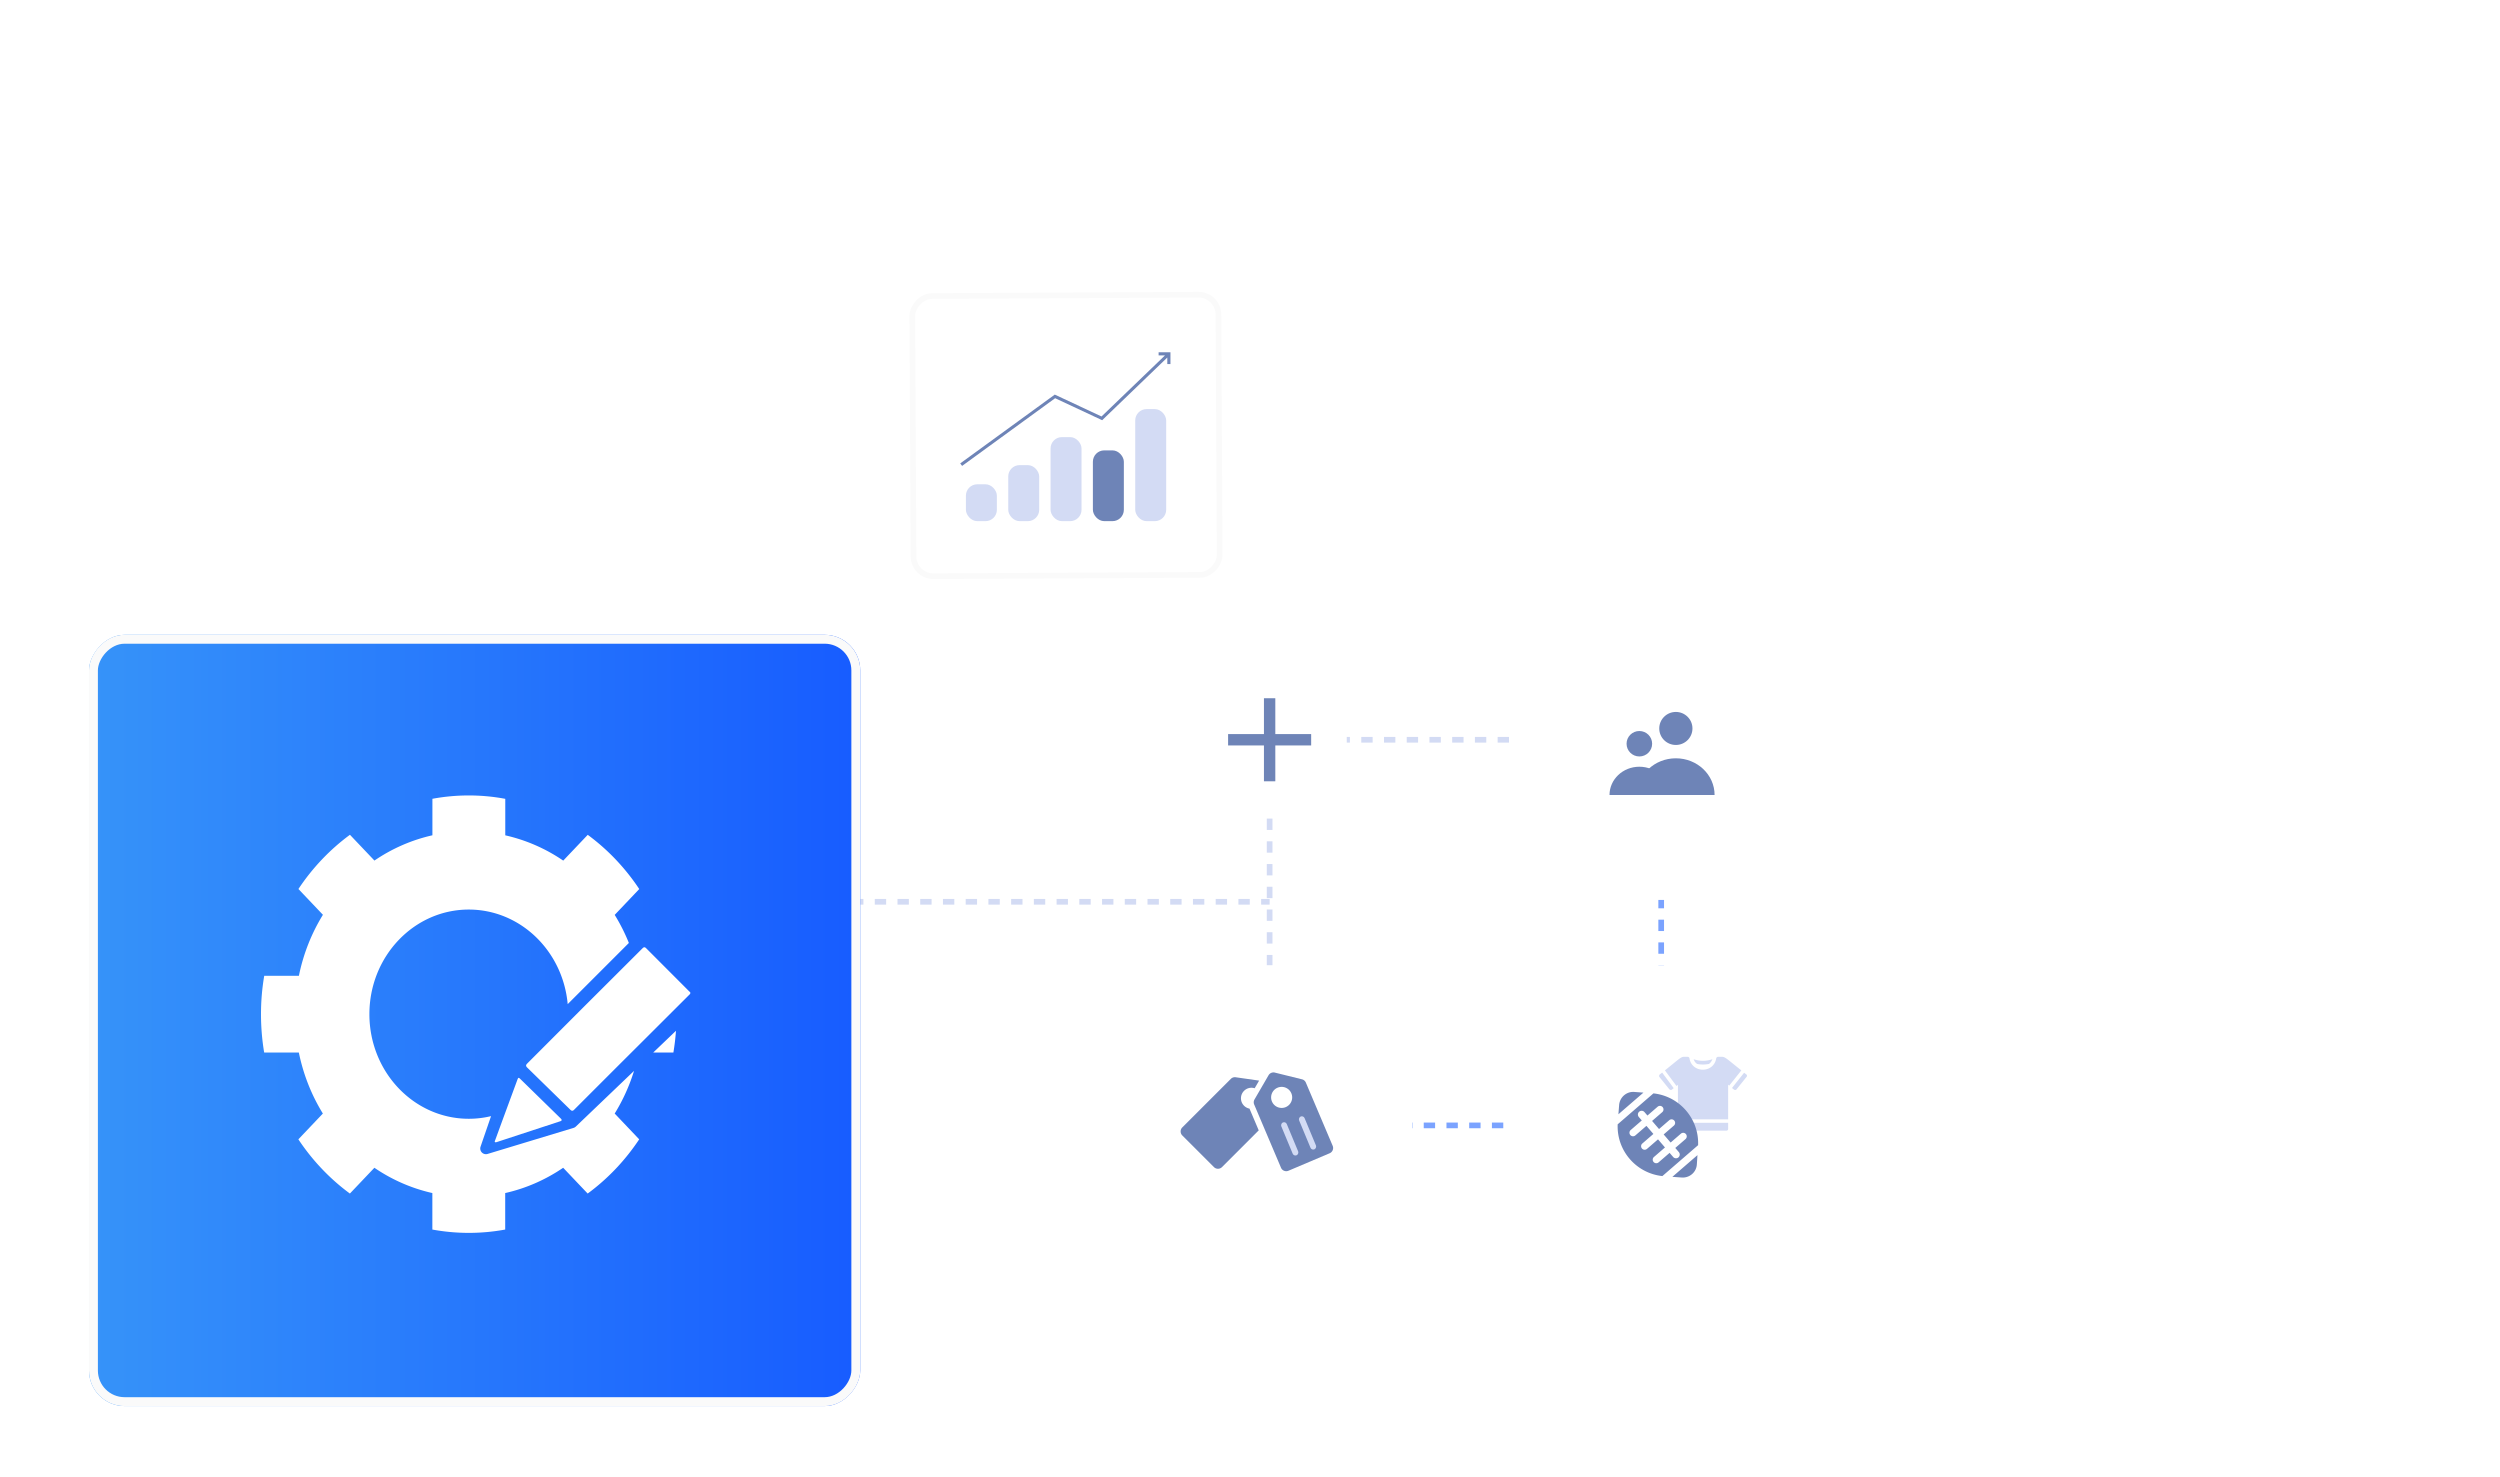 <svg xmlns="http://www.w3.org/2000/svg" width="440" height="260" fill="none" xmlns:v="https://vecta.io/nano"><style><![CDATA[.B{fill:#fff}.C{color-interpolation-filters:sRGB}.D{flood-opacity:0}.E{fill:#6e84b7}.F{fill-rule:evenodd}.G{fill:#d3dbf4}]]></style><g clip-path="url(#H)"><g stroke-dasharray="2 2"><path d="M90.844 137.831v20.884h132.61" stroke="#d3dbf4"/><path d="M292.37 145.862V198.07H211.969" stroke="#7ba3ff"/><path d="M223.455 198.07v-67.871h82.49" stroke="#d3dbf4"/></g><g filter="url(#A)" class="B"><rect width="52.209" height="52.209" rx="4" transform="matrix(-1 0 0 1 318.475 106.183)"/></g><g class="E"><path d="M293.777 139.92c0-2.748-2.351-4.976-5.251-4.976s-5.252 2.228-5.252 4.976h10.503zm-5.251-6.783c1.243 0 2.25-1.002 2.25-2.239s-1.007-2.239-2.25-2.239-2.251 1.003-2.251 2.239 1.008 2.239 2.251 2.239z"/><path d="M301.768 139.92c0-3.568-3.053-6.459-6.818-6.459s-6.817 2.891-6.817 6.459h13.635zm-6.818-8.806c1.614 0 2.922-1.301 2.922-2.906s-1.308-2.907-2.922-2.907-2.922 1.301-2.922 2.907 1.308 2.906 2.922 2.906z"/></g><g filter="url(#B)" class="B"><rect width="27.149" height="27.149" rx="4" transform="matrix(-1 0 0 1 237.029 116.625)"/></g><g filter="url(#C)" class="B"><rect width="52.209" height="52.209" rx="4" transform="matrix(-1 0 0 1 318.475 169.877)"/></g><g filter="url(#D)" class="B"><rect width="52.209" height="52.209" rx="4" transform="matrix(-1 0 0 1 248.515 169.877)"/></g><g class="E F"><path d="M229.15 189.958a1 1 0 0 1 .681.58l4.719 11.124a1 1 0 0 1-.53 1.311l-7.253 3.077a1 1 0 0 1-1.311-.53l-4.72-11.124a1 1 0 0 1 .056-.892l2.473-4.259a1 1 0 0 1 1.104-.469l4.781 1.182zm-2.856 4.891c-.942.399-2.029-.04-2.429-.982s.04-2.029.982-2.429 2.029.04 2.429.982-.04 2.029-.982 2.429z"/><path d="M223.733 194.872l-.45-3.15c-.627.506-.871 1.385-.541 2.164.197.464.56.806.991.986zm-2.198 4.073l-6.465 6.465a1 1 0 0 1-1.415 0l-5.571-5.571a1 1 0 0 1 0-1.414l8.545-8.544c.222-.223.536-.328.848-.283l4.128.59-.781 1.345a1.85 1.85 0 0 0-1.872.456c-.723.723-.723 1.896 0 2.619a1.84 1.84 0 0 0 .959.509l1.624 3.828z"/></g><g stroke="#6e84b7" stroke-width="2"><path d="M230.764 130.199H216.145"/><path d="M223.455 137.508V122.89"/></g><g filter="url(#E)"><rect width="54.883" height="50.31" rx="4" transform="matrix(-1 .005 .005 1 214.928 51.349)" class="B"/><rect x="-.497" y=".503" width="53.883" height="49.31" rx="3.5" transform="matrix(-1 .005 .005 1 213.931 51.351)" stroke="#fafafa"/></g><g class="G"><rect x="170" y="85.235" width="5.45" height="6.488" rx="2"/><rect x="184.899" y="76.93" width="5.45" height="14.792" rx="2"/><rect x="177.45" y="81.861" width="5.45" height="9.861" rx="2"/></g><rect x="192.349" y="79.266" width="5.45" height="12.456" rx="2" class="E"/><rect x="199.799" y="72" width="5.45" height="19.723" rx="2" class="G"/><path d="M203.916 62H206v2.08h-.555v-1.156L193.98 73.957l-8.278-3.873L169.329 82l-.329-.441 16.64-12.11 8.229 3.85 11.172-10.751h-1.125V62z" class="E F"/><g filter="url(#F)"><rect width="135.743" height="135.743" rx="6.262" transform="matrix(-1 0 0 1 151.406 111.727)" fill="url(#G)"/><rect x="-.783" y=".783" width="134.178" height="134.177" rx="5.479" transform="matrix(-1 0 0 1 149.84 111.727)" stroke="#fafafa" stroke-width="1.566"/></g><path d="M112.508 156.472l-4.312 4.539-.01.004a32.59 32.59 0 0 1 2.494 4.946l-10.765 10.764c-.845-9.338-8.317-16.642-17.41-16.642-9.659 0-17.49 8.243-17.49 18.41s7.831 18.411 17.49 18.411c1.348 0 2.66-.161 3.921-.465l-1.847 5.372a1 1 0 0 0 1.236 1.282l15.129-4.584a1.01 1.01 0 0 0 .402-.234l10.243-9.799c-.818 2.643-1.961 5.168-3.403 7.508l4.313 4.538c-2.465 3.712-5.539 6.95-9.068 9.544l-4.312-4.539c-3.069 2.091-6.513 3.619-10.203 4.45v6.423a35.22 35.22 0 0 1-6.411.587 35.25 35.25 0 0 1-6.411-.587v-6.423a29.61 29.61 0 0 1-10.201-4.45l-4.312 4.539c-3.527-2.594-6.603-5.83-9.068-9.544l4.312-4.538c-1.987-3.23-3.438-6.855-4.228-10.739h-6.103c-.366-2.189-.558-4.444-.558-6.748a40.1 40.1 0 0 1 .568-6.757h6.103c.775-3.821 2.208-7.459 4.228-10.737l-4.312-4.539c2.464-3.712 5.539-6.95 9.068-9.543l4.312 4.539a29.61 29.61 0 0 1 10.201-4.45v-6.423a35.2 35.2 0 0 1 6.411-.588 34.54 34.54 0 0 1 6.413.596v6.423a29.61 29.61 0 0 1 10.201 4.45l4.313-4.539c3.527 2.593 6.603 5.829 9.067 9.543zm2.458 28.775l4.006-3.832a41.16 41.16 0 0 1-.455 3.832h-3.551zm6.531-10.521c.014.164-.072.246-.156.325-.011.011-.023.022-.034.033l-7.69 7.675-5.012 4.995-7.543 7.544c-.252.252-.423.268-.688.009l-7.555-7.386c-.322-.312-.288-.485.01-.781l10.177-10.19 4.332-4.32 5.725-5.713c.295-.296.45-.241.706.018l7.537 7.55.018.015c.007.007.015.013.022.019.075.062.149.123.151.207zm-34.066 26.277c-.114.036-.272.077-.337-.024-.041-.063-.003-.157.033-.245l.019-.047 1.271-3.48 2.601-7.06c.201-.547.225-.569.626-.18l7.026 6.867c.235.229.279.394-.089.515l-11.15 3.654z" class="B F"/><g class="G"><rect width="1.044" height="6.265" rx=".522" transform="matrix(-.923 .384 .384 .923 229.405 196.305)"/><rect width="1.044" height="6.265" rx=".522" transform="matrix(-.923 .384 .384 .923 226.272 197.349)"/><path d="M292.121 189.097a.35.35 0 0 0-.065.452l1.742 2.161c.129.129.323.161.452.064l.322-.258-2.032-2.741-.419.322h0zM303.088 186h-.709c-.162 0-.291.129-.323.258-.419 2.678-4.29 2.678-4.71 0-.032-.161-.161-.258-.322-.258h-.677c-.517 0-.904.452-3.323 2.387l2.032 2.742.258-.194V197h8.839v-6.097l.193.162 2.13-2.678c-2.484-1.968-2.839-2.387-3.388-2.387zm-7.774 12.678c0 .193.129.322.323.322h8.193c.194 0 .323-.129.323-.322v-1.065h-8.839v1.065zm12.033-9.581l-.387-.291-2.13 2.678.355.29c.162.097.355.097.452-.064l1.742-2.162c.129-.129.129-.354-.032-.451h0zm-8.646-1.839c.646.129 1.355.129 2.065 0 .29-.193.484-.484.613-.838-.742.258-1.936.483-3.29 0a1.47 1.47 0 0 0 .612.838h0z"/><path d="M298.927 191.33h-1.181v.607c.127.08.115.208.115.336v1.537c0 .128.012.255-.115.335v.607h1.297v-.607c-.128-.08-.116-.207-.116-.335v-2.48zm2.045 2.348c-.008.276-.084.367-.352.367h-.124c0-.183-.051-.243.524-.531l.379-.187c.287-.14.639-.388.639-.971v-.119c0-.332-.136-.599-.372-.763-.243-.168-.559-.212-.85-.212-.451 0-.926.092-1.294.364v.926h1.014v-.132c0-.159-.02-.419.208-.419.16 0 .228.132.228.268 0 .191-.04.243-.635.543-.228.115-.495.243-.667.431-.196.211-.208.439-.208.711v.798h2.512v-1.074h-1.002z"/></g><path d="M295.267 208.449l.087.006-.087-.006zm-7.642-16.268c-1.357-.099-2.549.934-2.657 2.303l-.128 1.627 4.407-3.812-1.622-.118zm11.02 12.768c-.096 1.427-1.348 2.391-2.656 2.295l-1.652-.12 4.418-3.822-.11 1.647zm-6.066 2.04l6.288-5.441c.186-4.626-3.262-8.622-7.862-9.113l-6.295 5.446c-.187 4.688 3.31 8.626 7.869 9.108zm3.255-7.46c.261-.226.657-.198.882.064s.198.658-.064.884l-1.805 1.562.629.732a.66.66 0 0 1-.071.929.66.66 0 0 1-.93-.071l-.625-.728-1.936 1.675c-.261.227-.657.197-.883-.064s-.197-.658.065-.884l1.938-1.677-1.224-1.426-1.942 1.68c-.262.227-.658.197-.883-.065s-.198-.657.064-.883l1.945-1.683-1.224-1.426-1.949 1.686c-.262.227-.657.197-.883-.064a.63.63 0 0 1 .064-.884l1.952-1.688-.524-.61a.66.66 0 0 1 .071-.93.66.66 0 0 1 .929.071l.52.606 1.79-1.548c.262-.226.657-.198.883.064s.198.658-.064.884l-1.793 1.551 1.225 1.426 1.796-1.554c.261-.227.657-.198.883.064s.197.658-.065.884l-1.798 1.556 1.224 1.426 1.803-1.559z" class="E F"/></g><defs><filter id="A" x="251.266" y="91.183" width="82.209" height="82.209" filterUnits="userSpaceOnUse" class="C"><feFlood result="A" class="D"/><feColorMatrix in="SourceAlpha" values="0 0 0 0 0 0 0 0 0 0 0 0 0 0 0 0 0 0 127 0"/><feOffset/><feGaussianBlur stdDeviation="7.5"/><feColorMatrix values="0 0 0 0 0 0 0 0 0 0.067 0 0 0 0 0.349 0 0 0 0.1 0"/><feBlend in2="A"/><feBlend in="SourceGraphic"/></filter><filter id="B" x="194.88" y="101.625" width="57.149" height="57.149" filterUnits="userSpaceOnUse" class="C"><feFlood result="A" class="D"/><feColorMatrix in="SourceAlpha" values="0 0 0 0 0 0 0 0 0 0 0 0 0 0 0 0 0 0 127 0"/><feOffset/><feGaussianBlur stdDeviation="7.5"/><feColorMatrix values="0 0 0 0 0 0 0 0 0 0.067 0 0 0 0 0.349 0 0 0 0.1 0"/><feBlend in2="A"/><feBlend in="SourceGraphic"/></filter><filter id="C" x="251.266" y="154.877" width="82.209" height="82.209" filterUnits="userSpaceOnUse" class="C"><feFlood result="A" class="D"/><feColorMatrix in="SourceAlpha" values="0 0 0 0 0 0 0 0 0 0 0 0 0 0 0 0 0 0 127 0"/><feOffset/><feGaussianBlur stdDeviation="7.5"/><feColorMatrix values="0 0 0 0 0 0 0 0 0 0.067 0 0 0 0 0.349 0 0 0 0.1 0"/><feBlend in2="A"/><feBlend in="SourceGraphic"/></filter><filter id="D" x="181.306" y="154.877" width="82.209" height="82.209" filterUnits="userSpaceOnUse" class="C"><feFlood result="A" class="D"/><feColorMatrix in="SourceAlpha" values="0 0 0 0 0 0 0 0 0 0 0 0 0 0 0 0 0 0 127 0"/><feOffset/><feGaussianBlur stdDeviation="7.5"/><feColorMatrix values="0 0 0 0 0 0 0 0 0 0.067 0 0 0 0 0.349 0 0 0 0.1 0"/><feBlend in2="A"/><feBlend in="SourceGraphic"/></filter><filter id="E" x="145.066" y="36.369" width="85.097" height="80.546" filterUnits="userSpaceOnUse" class="C"><feFlood result="A" class="D"/><feColorMatrix in="SourceAlpha" values="0 0 0 0 0 0 0 0 0 0 0 0 0 0 0 0 0 0 127 0"/><feOffset/><feGaussianBlur stdDeviation="7.5"/><feColorMatrix values="0 0 0 0 0 0 0 0 0 0.067 0 0 0 0 0.349 0 0 0 0.1 0"/><feBlend in2="A"/><feBlend in="SourceGraphic"/></filter><filter id="F" x="-9.337" y="86.727" width="185.743" height="185.743" filterUnits="userSpaceOnUse" class="C"><feFlood result="A" class="D"/><feColorMatrix in="SourceAlpha" values="0 0 0 0 0 0 0 0 0 0 0 0 0 0 0 0 0 0 127 0"/><feOffset/><feGaussianBlur stdDeviation="12.5"/><feColorMatrix values="0 0 0 0 0 0 0 0 0 0.067 0 0 0 0 0.349 0 0 0 0.1 0"/><feBlend in2="A"/><feBlend in="SourceGraphic"/></filter><linearGradient id="G" x1="0" y1="67.872" x2="135.743" y2="67.872" gradientUnits="userSpaceOnUse"><stop stop-color="#175cff"/><stop offset="1" stop-color="#3693f9"/></linearGradient><clipPath id="H"><path transform="matrix(-1 0 0 1 440 0)" d="M0 0h440v260H0z" class="B"/></clipPath></defs></svg>